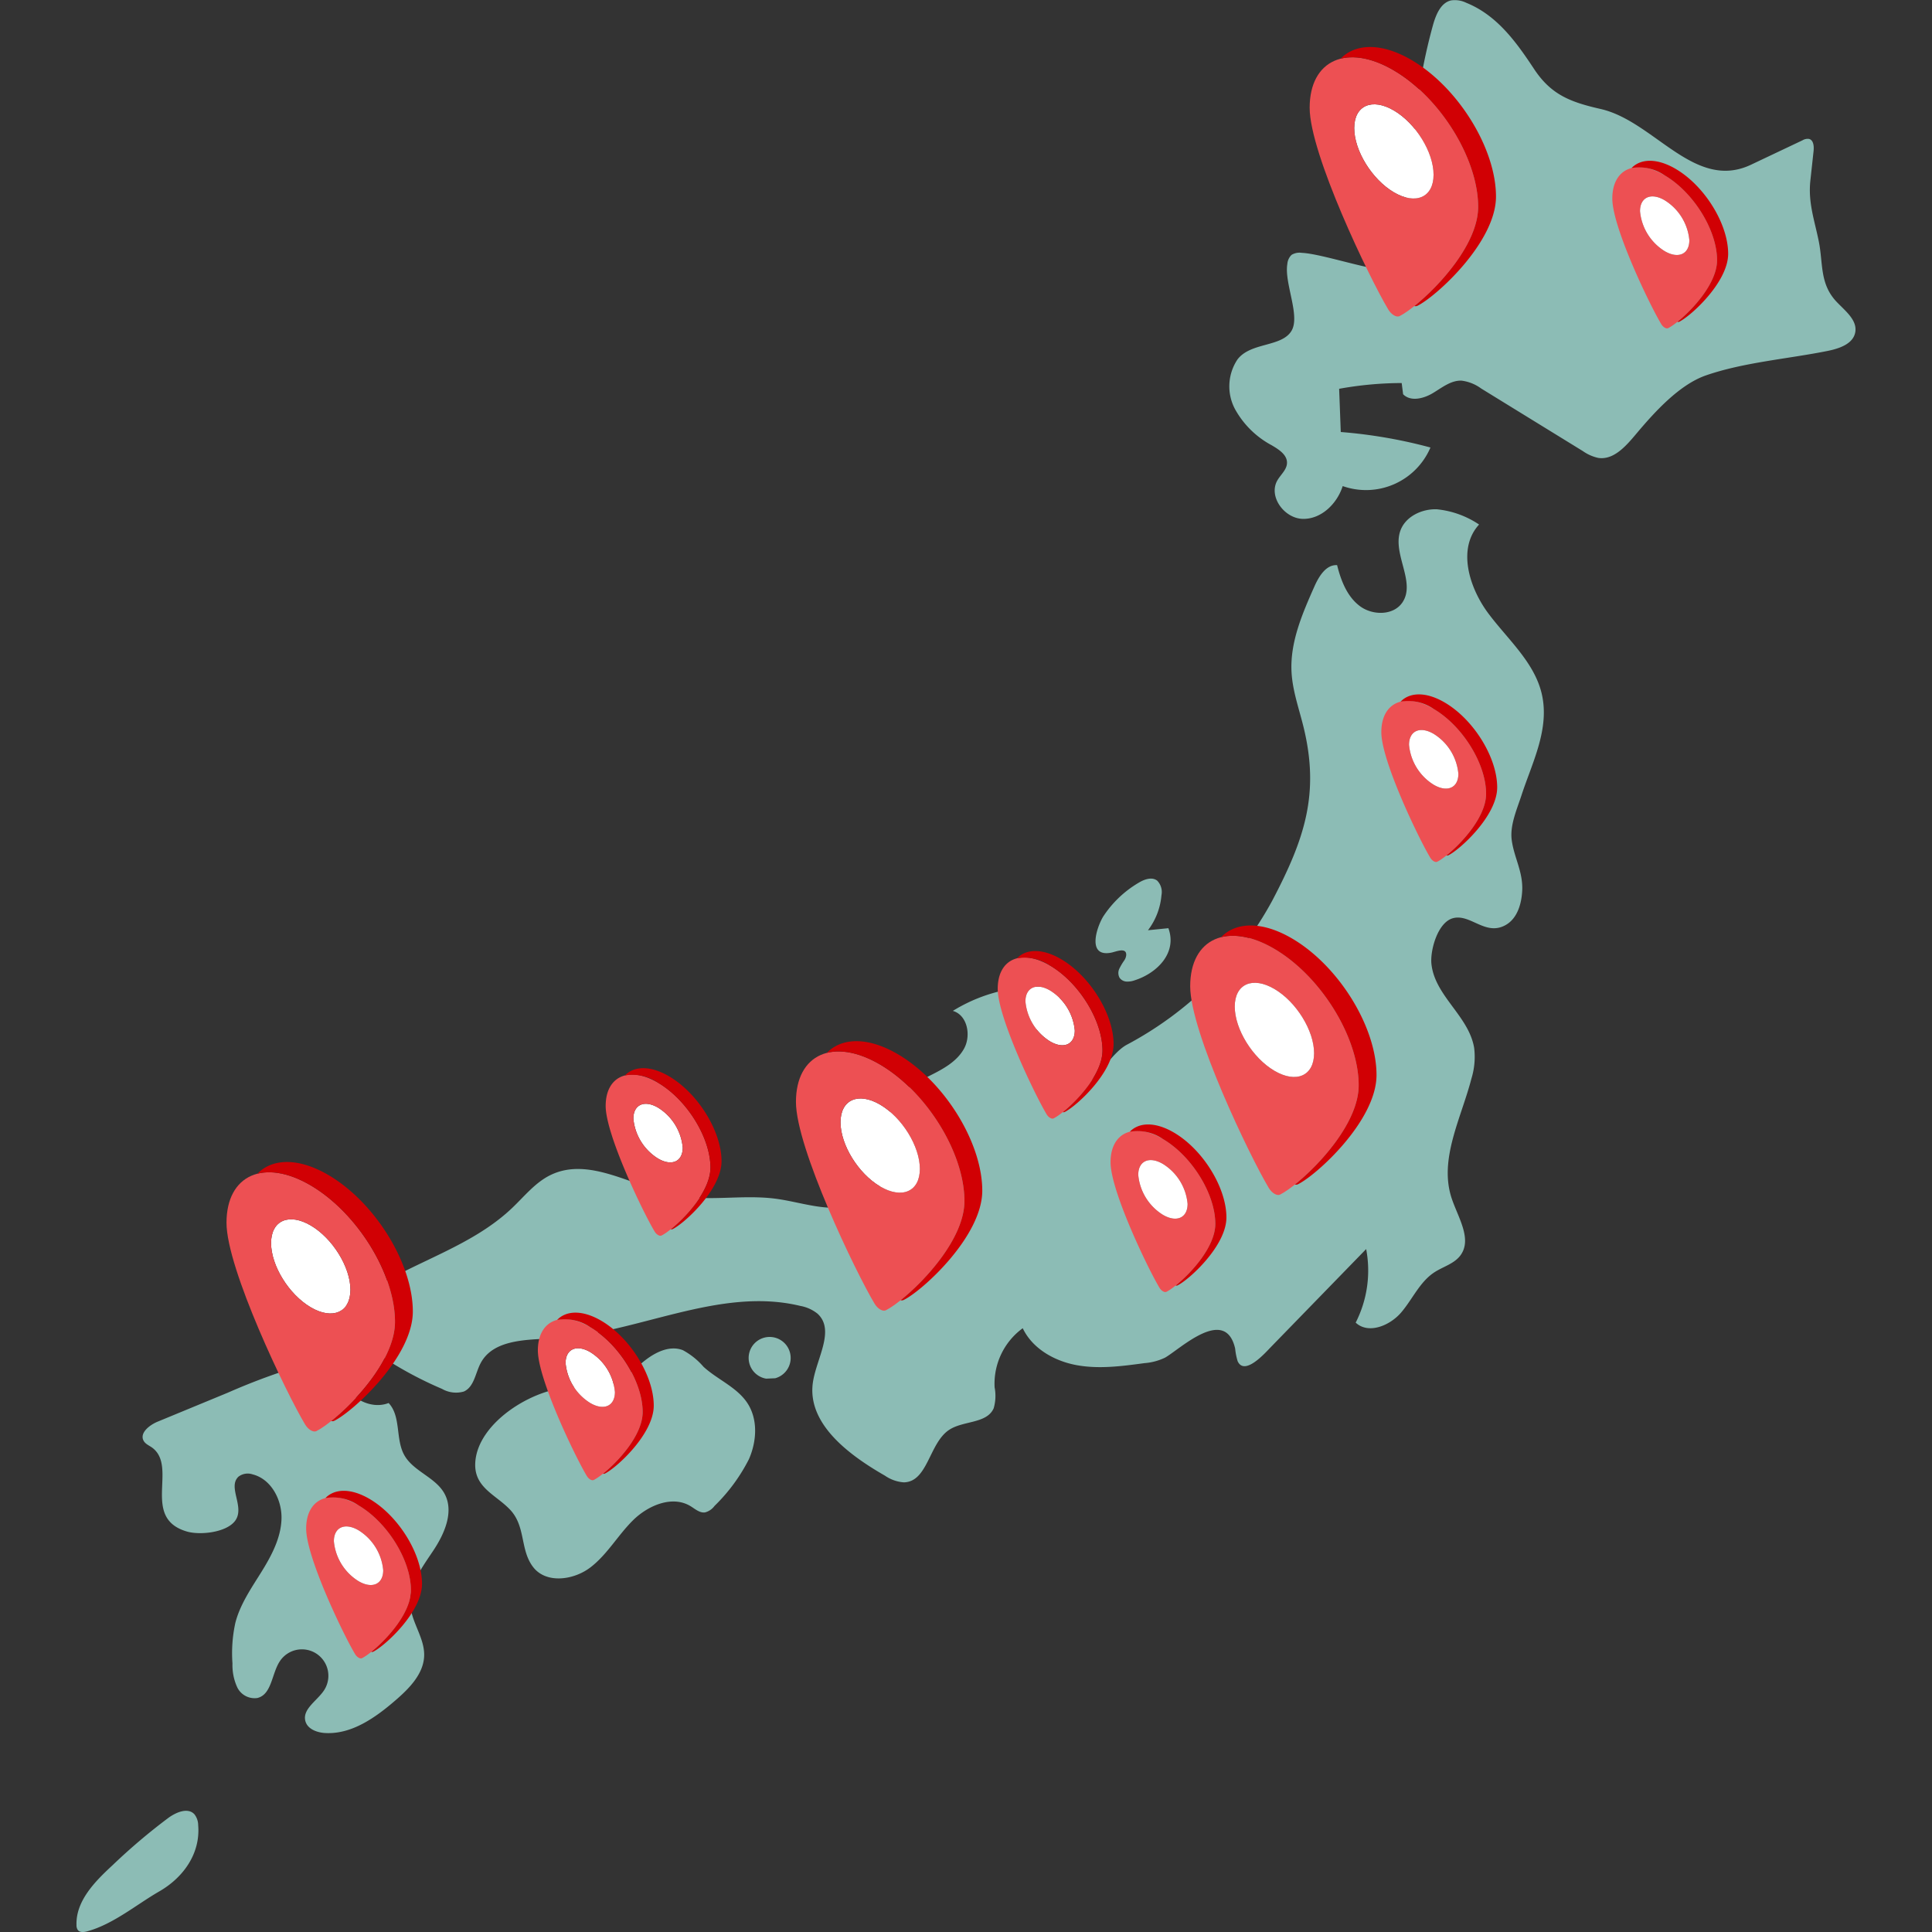 <svg xmlns="http://www.w3.org/2000/svg" xmlns:xlink="http://www.w3.org/1999/xlink" width="284" height="284" viewBox="0 0 284 284">
  <rect x="0" y="0" width="284" height="284" fill="#333333" stroke="none"/>
  <defs>
    <clipPath id="clip-path">
      <rect id="長方形_23027" data-name="長方形 23027" width="284" height="284" transform="translate(-7611 -14954)" fill="#fff"/>
    </clipPath>
  </defs>
  <g id="fig-feature01" transform="translate(7611 14954)" clip-path="url(#clip-path)">
    <g id="グループ_8248" data-name="グループ 8248" transform="translate(-8467.268 -15054.821)">
      <g id="グループ_8248-2" data-name="グループ 8248" transform="translate(867.508 100.821)">
        <path id="パス_7731" data-name="パス 7731" d="M1021.35,153.664a7.117,7.117,0,0,0-.365,7.287,13.291,13.291,0,0,0,5.39,5.319c1.046.615,2.295,1.4,2.257,2.617-.031.989-.927,1.7-1.419,2.557-1.347,2.359,1.02,5.587,3.737,5.65s5.051-2.229,5.87-4.82a10.3,10.3,0,0,0,12.9-5.67,72.509,72.509,0,0,0-13.184-2.278q-.118-3.177-.238-6.354a52.426,52.426,0,0,1,9.193-.846l.21,1.648c1.095,1.121,3,.652,4.348-.153s2.676-1.906,4.243-1.846a6.183,6.183,0,0,1,2.886,1.157l14.939,9.194a6.254,6.254,0,0,0,2.268,1.007c2.255.341,4.057-1.723,5.524-3.468,2.681-3.19,6.353-7.291,10.316-8.664,5.551-1.924,12.08-2.428,17.849-3.588,1.71-.344,3.762-1.015,4.088-2.729.344-1.815-1.5-3.18-2.766-4.526-2.486-2.649-1.938-5.618-2.593-8.862-.621-3.075-1.588-5.689-1.237-8.927l.472-4.343c.075-.694,0-1.618-.675-1.786a1.479,1.479,0,0,0-.96.209l-7.559,3.583c-8.317,3.941-14.215-6.393-22.105-8.19-4.417-1.007-7.273-2.075-9.781-5.869-2.607-3.942-5.434-7.91-9.983-9.746a3.812,3.812,0,0,0-2.227-.345c-1.461.332-2.161,1.967-2.593,3.4a82.063,82.063,0,0,0-2.955,18.637c-.382,5.735-2.39,12.091-4.223,17.563-2.714-.111-9.449-2.38-12.162-2.491a2.26,2.26,0,0,0-1.511.294,2.094,2.094,0,0,0-.622,1.348c-.478,2.8,1.951,7.636.6,9.84C1027.815,151.872,1023.278,151.11,1021.35,153.664Z" transform="translate(-850.686 -100.821)" fill="#8cbcb5"/>
        <path id="パス_7732" data-name="パス 7732" d="M917.414,297.554a4.135,4.135,0,0,0,3.2.389c1.523-.673,1.7-2.711,2.48-4.182,1.812-3.421,6.569-3.434,10.436-3.62,12.381-.6,24.515-7.7,36.562-4.782a5.581,5.581,0,0,1,2.527,1.148c2.591,2.385-.11,6.49-.669,9.966-.986,6.123,5.2,10.761,10.58,13.841a5.549,5.549,0,0,0,2.774.979c3.54-.079,3.694-5.743,6.641-7.708,2.086-1.391,5.551-.889,6.562-3.184a6.575,6.575,0,0,0,.135-3.073,10.1,10.1,0,0,1,4.134-8.692c1.433,3.009,4.667,4.836,7.946,5.432s6.646.147,9.947-.3a8.428,8.428,0,0,0,3.014-.8c2.174-1.216,8.863-7.69,10.318-1.341a9.436,9.436,0,0,0,.366,1.855c1.017,2.225,4.065-1.233,4.859-2.051L1053.259,277a16.856,16.856,0,0,1-1.54,10.813c1.864,1.752,5.023.452,6.687-1.492s2.72-4.479,4.856-5.887c1.294-.854,2.948-1.266,3.863-2.517,1.743-2.379-.345-5.545-1.284-8.341-1.934-5.756,1.381-11.781,2.9-17.662a10.84,10.84,0,0,0,.391-4.5c-.8-4.7-5.781-7.612-6.279-12.33-.209-1.984.923-6.152,3.2-6.729,2.576-.654,4.776,2.711,7.755.988,1.677-.97,2.295-3.1,2.389-5.029.135-2.8-1.206-4.867-1.543-7.456-.282-2.168.776-4.529,1.44-6.567,1.559-4.779,4.176-9.724,2.979-14.893-1.076-4.647-4.977-7.995-7.836-11.813s-4.606-9.579-1.378-13.09a13.53,13.53,0,0,0-6.227-2.242c-2.228-.071-4.64,1.09-5.362,3.2-1.167,3.4,2.33,7.525.313,10.5-1.312,1.938-4.382,1.934-6.254.53s-2.776-3.747-3.341-6.018c-1.63-.094-2.68,1.651-3.342,3.144-1.78,4.012-3.6,8.215-3.355,12.6.149,2.722,1.088,5.328,1.742,7.973,2.442,9.891.163,16.571-4.573,25.591a52.106,52.106,0,0,1-21.4,21.2c-2.707,1.467-5.066,6.8-8.127,6.466s-6.078-2.814-5.978-5.892c.11-3.412,3.639-5.644,4.96-8.792a23.788,23.788,0,0,0-16.413,3.234c2.132.61,2.719,3.606,1.648,5.547s-3.167,3.045-5.151,4.033-4.087,2.071-5.19,3.992c-2.087,3.635.244,8.681-1.978,12.234-1.471,2.351-4.526,3.234-7.3,3.129s-5.453-.995-8.206-1.341c-4.8-.6-9.73.447-14.478-.473-6.294-1.22-12.744-5.794-18.5-2.984-2.24,1.094-3.835,3.134-5.643,4.849-5.837,5.539-13.831,7.707-20.532,11.91-1.137.713-4.261,2.273-4.739,3.583-.714,1.954,1.422,2.914,3.1,4.188A55.94,55.94,0,0,0,917.414,297.554Z" transform="translate(-863.676 -93.39)" fill="#8cbcb5"/>
        <path id="パス_7733" data-name="パス 7733" d="M935.125,285.095a18.036,18.036,0,0,0,3.9.185c2.247-.356,3.925-2.165,5.639-3.661s4.044-2.824,6.164-2a10.768,10.768,0,0,1,3.044,2.451c2.081,1.894,4.927,3,6.46,5.356,1.557,2.395,1.356,5.6.207,8.218a26.056,26.056,0,0,1-5.055,6.87,2.544,2.544,0,0,1-1.406.955c-.778.1-1.442-.505-2.113-.916-2.666-1.63-6.216-.139-8.445,2.052s-3.792,5.039-6.274,6.94-6.528,2.434-8.429-.048c-1.954-2.55-1.048-5.961-3.39-8.433-2.084-2.2-5.264-3.228-5.12-6.811C920.561,290.033,929.579,284.76,935.125,285.095Z" transform="translate(-861.689 -81.146)" fill="#8cbcb5"/>
        <path id="パス_7734" data-name="パス 7734" d="M959.085,283.964a3.087,3.087,0,0,1-1.767-5.128,3.09,3.09,0,1,1,3.092,5.069" transform="translate(-857.699 -81.305)" fill="#8cbcb5"/>
        <path id="パス_7735" data-name="パス 7735" d="M1008.743,217.784c.844-.518,1.984-.937,2.764-.326a2.393,2.393,0,0,1,.625,2.13,9.869,9.869,0,0,1-1.983,5.156l3-.3c1.337,3.665-1.717,6.628-4.955,7.659a3.139,3.139,0,0,1-1.192.188,1.342,1.342,0,0,1-1.03-.56,1.48,1.48,0,0,1-.03-1.342,8.563,8.563,0,0,1,.714-1.2,1.7,1.7,0,0,0,.29-.746c.1-1.257-1.518-.545-2.152-.414-3.609.745-2.263-3.568-1.232-5.29A15.8,15.8,0,0,1,1008.743,217.784Z" transform="translate(-852.638 -88.001)" fill="#8cbcb5"/>
        <path id="パス_7736" data-name="パス 7736" d="M877.784,293.859c-.448-.361-1.05-.563-1.346-1.056-.688-1.147.806-2.343,2.042-2.852l10.3-4.253a96.11,96.11,0,0,1,12.539-4.513,3.476,3.476,0,0,1,2.651.056c.855.517,1.11,1.608,1.494,2.53,1.1,2.647,4.293,4.482,6.966,3.441,1.847,1.964.988,5.28,2.293,7.64,1.332,2.412,4.584,3.253,5.913,5.668,1.439,2.613.039,5.856-1.611,8.342s-3.653,5.1-3.408,8.077c.21,2.555,2.086,4.8,2.038,7.366-.05,2.668-2.138,4.808-4.156,6.556-2.973,2.575-6.489,5.09-10.415,4.86-1.195-.07-2.558-.573-2.883-1.725-.5-1.774,1.7-2.994,2.721-4.531a3.889,3.889,0,0,0-6.474-4.311c-1.223,1.832-1.175,4.9-3.315,5.42A2.831,2.831,0,0,1,890.175,329a7.826,7.826,0,0,1-.7-3.5,20.855,20.855,0,0,1,.426-5.983c.7-2.722,2.347-5.087,3.83-7.476s2.869-4.985,2.952-7.8-1.524-5.857-4.252-6.542a2.241,2.241,0,0,0-2.064.333c-1.677,1.555,1.047,4.532-.548,6.555-1.324,1.679-5.161,2.086-7.092,1.5C876.081,304.1,881.38,296.749,877.784,293.859Z" transform="translate(-866.543 -80.971)" fill="#8cbcb5"/>
        <path id="パス_7737" data-name="パス 7737" d="M869.094,358.3c-.475.13-1.072.2-1.381-.183a1.215,1.215,0,0,1-.2-.734c-.117-3.538,2.7-6.4,5.3-8.8a88.8,88.8,0,0,1,8.243-6.986c1.136-.814,2.834-1.531,3.787-.507a2.637,2.637,0,0,1,.557,1.605c.354,4.207-2.223,7.724-5.712,9.734C876.347,354.349,872.932,357.25,869.094,358.3Z" transform="translate(-867.508 -74.4)" fill="#8cbcb5"/>
      </g>
      <g id="グループ_8251" data-name="グループ 8251" transform="translate(1031.224 236.865)">
        <g id="グループ_8249" data-name="グループ 8249" transform="translate(0 1.513)">
          <path id="パス_7738" data-name="パス 7738" d="M1032.536,241.3c0,3.321-2.61,4.477-5.83,2.585s-5.831-6.121-5.831-9.441,2.61-4.477,5.831-2.583S1032.536,237.979,1032.536,241.3Z" transform="translate(-1014.323 -224.037)" fill="#fff"/>
          <path id="パス_7739" data-name="パス 7739" d="M1039.739,246.707c0,6.707-8.782,14.7-11.555,16.063-.452.222-1.206-.221-1.658-.975-2.773-4.627-11.554-22.895-11.554-29.651,0-7.053,5.544-9.51,12.383-5.489S1039.739,239.654,1039.739,246.707Zm-12.383-14.162c-3.221-1.894-5.831-.736-5.831,2.583s2.61,7.547,5.831,9.441,5.83.736,5.83-2.585S1030.576,234.438,1027.356,232.545Z" transform="translate(-1014.973 -224.723)" fill="#ed5053"/>
        </g>
        <g id="グループ_8250" data-name="グループ 8250" transform="translate(4.543)">
          <path id="パス_7740" data-name="パス 7740" d="M1029.529,225.292c-4.4-2.589-8.268-2.489-10.464-.21,2.136-.547,4.865-.026,7.84,1.724,6.839,4.021,12.383,13,12.383,20.051,0,5.41-5.713,11.654-9.378,14.584a.67.67,0,0,0,.446-.034c2.773-1.367,11.555-9.357,11.555-16.065C1041.912,238.29,1036.367,229.313,1029.529,225.292Z" transform="translate(-1019.065 -223.361)" fill="#d10004"/>
        </g>
      </g>
      <g id="グループ_8254" data-name="グループ 8254" transform="translate(889.564 271.633)">
        <g id="グループ_8252" data-name="グループ 8252" transform="translate(0 1.512)">
          <path id="パス_7741" data-name="パス 7741" d="M904.938,272.617c0,3.321-2.61,4.477-5.83,2.583s-5.831-6.119-5.831-9.44,2.61-4.477,5.831-2.583S904.938,269.3,904.938,272.617Z" transform="translate(-886.724 -255.355)" fill="#fff"/>
          <path id="パス_7742" data-name="パス 7742" d="M912.142,278.024c0,6.708-8.782,14.7-11.555,16.063-.452.223-1.206-.221-1.658-.974-2.773-4.627-11.555-22.895-11.555-29.652,0-7.052,5.544-9.51,12.384-5.488S912.142,270.972,912.142,278.024Zm-12.383-14.161c-3.221-1.894-5.831-.737-5.831,2.583s2.61,7.547,5.831,9.44,5.83.737,5.83-2.583S902.979,265.756,899.759,263.863Z" transform="translate(-887.375 -256.041)" fill="#ed5053"/>
        </g>
        <g id="グループ_8253" data-name="グループ 8253" transform="translate(4.544)">
          <path id="パス_7743" data-name="パス 7743" d="M901.931,256.61c-4.4-2.59-8.267-2.489-10.463-.21,2.135-.547,4.865-.026,7.84,1.724,6.839,4.021,12.383,13,12.383,20.05,0,5.411-5.713,11.655-9.378,14.584a.671.671,0,0,0,.446-.034c2.773-1.366,11.554-9.357,11.554-16.063C914.314,269.608,908.77,260.631,901.931,256.61Z" transform="translate(-891.468 -254.679)" fill="#d10004"/>
        </g>
      </g>
      <g id="グループ_8257" data-name="グループ 8257" transform="translate(973.271 253.872)">
        <g id="グループ_8255" data-name="グループ 8255" transform="translate(0 1.512)">
          <path id="パス_7744" data-name="パス 7744" d="M980.336,256.618c0,3.321-2.61,4.477-5.831,2.585s-5.83-6.121-5.83-9.441,2.61-4.477,5.83-2.583S980.336,253.3,980.336,256.618Z" transform="translate(-962.122 -239.356)" fill="#fff"/>
          <path id="パス_7745" data-name="パス 7745" d="M987.539,262.026c0,6.707-8.781,14.7-11.554,16.063-.452.222-1.206-.221-1.657-.975-2.773-4.627-11.555-22.895-11.555-29.652,0-7.052,5.544-9.509,12.383-5.488S987.539,254.973,987.539,262.026Zm-12.383-14.162c-3.22-1.894-5.83-.737-5.83,2.583s2.61,7.547,5.83,9.441,5.831.736,5.831-2.585S978.377,249.757,975.156,247.864Z" transform="translate(-962.773 -240.042)" fill="#ed5053"/>
        </g>
        <g id="グループ_8256" data-name="グループ 8256" transform="translate(4.544)">
          <path id="パス_7746" data-name="パス 7746" d="M977.328,240.611c-4.4-2.589-8.268-2.489-10.462-.21,2.135-.547,4.864-.026,7.839,1.724,6.839,4.021,12.383,13,12.383,20.051,0,5.41-5.712,11.654-9.378,14.584a.663.663,0,0,0,.446-.036c2.773-1.366,11.555-9.356,11.555-16.063C989.712,253.609,984.167,244.632,977.328,240.611Z" transform="translate(-966.866 -238.68)" fill="#d10004"/>
        </g>
      </g>
      <g id="グループ_8260" data-name="グループ 8260" transform="translate(1048.785 107.731)">
        <g id="グループ_8258" data-name="グループ 8258" transform="translate(0 1.513)">
          <path id="パス_7747" data-name="パス 7747" d="M1048.354,124.984c0,3.32-2.61,4.477-5.83,2.583s-5.831-6.119-5.831-9.44,2.61-4.477,5.831-2.585S1048.354,121.664,1048.354,124.984Z" transform="translate(-1030.141 -107.721)" fill="#fff"/>
          <path id="パス_7748" data-name="パス 7748" d="M1055.557,130.391c0,6.707-8.782,14.7-11.555,16.063-.452.223-1.206-.221-1.657-.975-2.773-4.626-11.554-22.893-11.554-29.651,0-7.052,5.543-9.51,12.383-5.489S1055.557,123.339,1055.557,130.391Zm-12.383-14.162c-3.221-1.893-5.831-.736-5.831,2.585s2.61,7.547,5.831,9.44,5.83.736,5.83-2.583S1046.394,118.123,1043.174,116.229Z" transform="translate(-1030.791 -108.408)" fill="#ed5053"/>
        </g>
        <g id="グループ_8259" data-name="グループ 8259" transform="translate(4.543)">
          <path id="パス_7749" data-name="パス 7749" d="M1045.346,108.976c-4.4-2.589-8.267-2.489-10.462-.209,2.135-.548,4.865-.026,7.84,1.723,6.839,4.022,12.383,13,12.383,20.051,0,5.41-5.713,11.654-9.378,14.584a.671.671,0,0,0,.446-.034c2.773-1.366,11.555-9.357,11.555-16.063C1057.73,121.974,1052.186,113,1045.346,108.976Z" transform="translate(-1034.883 -107.045)" fill="#d10004"/>
        </g>
      </g>
      <g id="グループ_8263" data-name="グループ 8263" transform="translate(1002.93 240.623)">
        <g id="グループ_8261" data-name="グループ 8261" transform="translate(0 0.94)">
          <path id="パス_7750" data-name="パス 7750" d="M1000.41,237.9c0,2.065-1.623,2.784-3.626,1.606a7.713,7.713,0,0,1-3.625-5.87c0-2.065,1.623-2.784,3.625-1.608A7.713,7.713,0,0,1,1000.41,237.9Z" transform="translate(-989.083 -227.166)" fill="#fff"/>
          <path id="パス_7751" data-name="パス 7751" d="M1004.889,241.263c0,4.171-5.46,9.139-7.184,9.988-.281.139-.75-.137-1.031-.606-1.724-2.876-7.185-14.235-7.185-18.437,0-4.386,3.448-5.914,7.7-3.414S1004.889,236.878,1004.889,241.263Zm-7.7-8.806c-2-1.177-3.625-.457-3.625,1.608a7.713,7.713,0,0,0,3.625,5.87c2,1.178,3.626.458,3.626-1.606A7.713,7.713,0,0,0,997.188,232.457Z" transform="translate(-989.488 -227.593)" fill="#ed5053"/>
        </g>
        <g id="グループ_8262" data-name="グループ 8262" transform="translate(2.826)">
          <path id="パス_7752" data-name="パス 7752" d="M998.54,227.946c-2.739-1.61-5.141-1.548-6.507-.13a6.625,6.625,0,0,1,4.875,1.071c4.253,2.5,7.7,8.083,7.7,12.469,0,3.364-3.552,7.247-5.831,9.068a.41.41,0,0,0,.278-.021c1.724-.849,7.185-5.819,7.185-9.988C1006.24,236.03,1002.792,230.447,998.54,227.946Z" transform="translate(-992.033 -226.746)" fill="#d10004"/>
        </g>
      </g>
      <g id="グループ_8266" data-name="グループ 8266" transform="translate(945.3 257.841)">
        <g id="グループ_8264" data-name="グループ 8264" transform="translate(0 0.941)">
          <path id="パス_7753" data-name="パス 7753" d="M948.5,253.41c0,2.065-1.623,2.784-3.625,1.606a7.712,7.712,0,0,1-3.626-5.87c0-2.065,1.623-2.784,3.626-1.608A7.715,7.715,0,0,1,948.5,253.41Z" transform="translate(-937.174 -242.675)" fill="#fff"/>
          <path id="パス_7754" data-name="パス 7754" d="M952.979,256.772c0,4.171-5.461,9.14-7.185,9.988-.281.139-.75-.137-1.03-.606-1.725-2.877-7.185-14.235-7.185-18.437,0-4.386,3.447-5.914,7.7-3.413S952.979,252.387,952.979,256.772Zm-7.7-8.806c-2-1.177-3.626-.457-3.626,1.608a7.712,7.712,0,0,0,3.626,5.87c2,1.178,3.625.458,3.625-1.606A7.715,7.715,0,0,0,945.278,247.966Z" transform="translate(-937.578 -243.102)" fill="#ed5053"/>
        </g>
        <g id="グループ_8265" data-name="グループ 8265" transform="translate(2.825)">
          <path id="パス_7755" data-name="パス 7755" d="M946.629,243.455c-2.738-1.61-5.14-1.548-6.506-.13A6.622,6.622,0,0,1,945,244.4c4.252,2.5,7.7,8.082,7.7,12.468,0,3.365-3.553,7.247-5.832,9.068a.41.41,0,0,0,.278-.021c1.725-.849,7.185-5.819,7.185-9.988C954.329,251.539,950.882,245.956,946.629,243.455Z" transform="translate(-940.123 -242.255)" fill="#d10004"/>
        </g>
      </g>
      <g id="グループ_8269" data-name="グループ 8269" transform="translate(1019.516 266.115)">
        <g id="グループ_8267" data-name="グループ 8267" transform="translate(0 0.94)">
          <path id="パス_7756" data-name="パス 7756" d="M1015.349,260.863c0,2.064-1.623,2.783-3.626,1.606a7.713,7.713,0,0,1-3.625-5.871c0-2.064,1.623-2.783,3.625-1.606A7.714,7.714,0,0,1,1015.349,260.863Z" transform="translate(-1004.024 -250.128)" fill="#fff"/>
          <path id="パス_7757" data-name="パス 7757" d="M1019.828,264.225c0,4.171-5.46,9.139-7.184,9.988-.281.139-.751-.138-1.031-.606-1.724-2.877-7.184-14.236-7.184-18.438,0-4.385,3.447-5.913,7.7-3.413S1019.828,259.84,1019.828,264.225Zm-7.7-8.806c-2-1.177-3.625-.457-3.625,1.606a7.713,7.713,0,0,0,3.625,5.871c2,1.177,3.626.457,3.626-1.606A7.713,7.713,0,0,0,1012.127,255.419Z" transform="translate(-1004.428 -250.555)" fill="#ed5053"/>
        </g>
        <g id="グループ_8268" data-name="グループ 8268" transform="translate(2.826 0)">
          <path id="パス_7758" data-name="パス 7758" d="M1013.479,250.908c-2.739-1.61-5.141-1.548-6.506-.13a6.623,6.623,0,0,1,4.874,1.071c4.253,2.5,7.7,8.083,7.7,12.469,0,3.364-3.552,7.246-5.831,9.068a.417.417,0,0,0,.278-.021c1.724-.849,7.185-5.819,7.185-9.988C1021.179,258.992,1017.731,253.408,1013.479,250.908Z" transform="translate(-1006.973 -249.708)" fill="#d10004"/>
        </g>
      </g>
      <g id="グループ_8272" data-name="グループ 8272" transform="translate(1059.32 202.896)">
        <g id="グループ_8270" data-name="グループ 8270" transform="translate(0 0.94)">
          <path id="パス_7759" data-name="パス 7759" d="M1051.2,203.918c0,2.065-1.623,2.784-3.626,1.608a7.714,7.714,0,0,1-3.625-5.871c0-2.065,1.623-2.784,3.625-1.606A7.712,7.712,0,0,1,1051.2,203.918Z" transform="translate(-1039.877 -193.184)" fill="#fff"/>
          <path id="パス_7760" data-name="パス 7760" d="M1055.682,207.281c0,4.17-5.46,9.139-7.184,9.988-.282.139-.75-.138-1.031-.606-1.724-2.878-7.185-14.236-7.185-18.438,0-4.385,3.448-5.913,7.7-3.413S1055.682,202.9,1055.682,207.281Zm-7.7-8.806c-2-1.178-3.625-.459-3.625,1.606a7.715,7.715,0,0,0,3.625,5.871c2,1.177,3.626.457,3.626-1.608A7.712,7.712,0,0,0,1047.981,198.475Z" transform="translate(-1040.281 -193.611)" fill="#ed5053"/>
        </g>
        <g id="グループ_8271" data-name="グループ 8271" transform="translate(2.826)">
          <path id="パス_7761" data-name="パス 7761" d="M1049.333,193.964c-2.739-1.61-5.141-1.548-6.507-.131a6.627,6.627,0,0,1,4.875,1.072c4.253,2.5,7.7,8.083,7.7,12.469,0,3.364-3.553,7.246-5.831,9.068a.424.424,0,0,0,.278-.021c1.724-.849,7.184-5.819,7.184-9.99C1057.032,202.046,1053.585,196.464,1049.333,193.964Z" transform="translate(-1042.826 -192.764)" fill="#d10004"/>
        </g>
      </g>
      <g id="グループ_8275" data-name="グループ 8275" transform="translate(1093.273 124.457)">
        <g id="グループ_8273" data-name="グループ 8273" transform="translate(0 0.94)">
          <path id="パス_7762" data-name="パス 7762" d="M1081.784,133.265c0,2.065-1.623,2.784-3.626,1.608a7.715,7.715,0,0,1-3.625-5.871c0-2.065,1.623-2.784,3.625-1.606A7.709,7.709,0,0,1,1081.784,133.265Z" transform="translate(-1070.459 -122.531)" fill="#fff"/>
          <path id="パス_7763" data-name="パス 7763" d="M1086.263,136.628c0,4.17-5.46,9.139-7.184,9.988-.281.138-.75-.138-1.031-.606-1.724-2.878-7.184-14.236-7.184-18.438,0-4.385,3.447-5.913,7.7-3.413S1086.263,132.242,1086.263,136.628Zm-7.7-8.806c-2-1.178-3.625-.459-3.625,1.606a7.715,7.715,0,0,0,3.625,5.871c2,1.177,3.626.457,3.626-1.608A7.709,7.709,0,0,0,1078.562,127.822Z" transform="translate(-1070.863 -122.958)" fill="#ed5053"/>
        </g>
        <g id="グループ_8274" data-name="グループ 8274" transform="translate(2.824)">
          <path id="パス_7764" data-name="パス 7764" d="M1079.914,123.311c-2.739-1.61-5.141-1.548-6.507-.131a6.627,6.627,0,0,1,4.875,1.072c4.253,2.5,7.7,8.082,7.7,12.469,0,3.364-3.552,7.246-5.831,9.068a.424.424,0,0,0,.278-.021c1.724-.849,7.185-5.819,7.185-9.99C1087.614,131.393,1084.166,125.811,1079.914,123.311Z" transform="translate(-1073.407 -122.111)" fill="#d10004"/>
        </g>
      </g>
      <g id="グループ_8278" data-name="グループ 8278" transform="translate(901.273 319.968)">
        <g id="グループ_8276" data-name="グループ 8276" transform="translate(0 0.94)">
          <path id="パス_7765" data-name="パス 7765" d="M908.842,309.371c0,2.065-1.623,2.784-3.625,1.606a7.712,7.712,0,0,1-3.626-5.871c0-2.064,1.623-2.783,3.626-1.606A7.715,7.715,0,0,1,908.842,309.371Z" transform="translate(-897.517 -298.636)" fill="#fff"/>
          <path id="パス_7766" data-name="パス 7766" d="M913.322,312.733c0,4.171-5.461,9.139-7.185,9.988-.281.139-.75-.137-1.031-.606-1.724-2.877-7.184-14.236-7.184-18.438,0-4.385,3.447-5.913,7.7-3.413S913.322,308.348,913.322,312.733Zm-7.7-8.806c-2-1.177-3.626-.457-3.626,1.606a7.712,7.712,0,0,0,3.626,5.871c2,1.178,3.625.459,3.625-1.606A7.715,7.715,0,0,0,905.621,303.927Z" transform="translate(-897.921 -299.063)" fill="#ed5053"/>
        </g>
        <g id="グループ_8277" data-name="グループ 8277" transform="translate(2.825 0)">
          <path id="パス_7767" data-name="パス 7767" d="M906.972,299.416c-2.738-1.61-5.141-1.548-6.506-.13a6.626,6.626,0,0,1,4.875,1.071c4.252,2.5,7.7,8.083,7.7,12.469,0,3.364-3.553,7.246-5.832,9.068a.41.41,0,0,0,.278-.021c1.724-.849,7.185-5.819,7.185-9.988C914.672,307.5,911.224,301.917,906.972,299.416Z" transform="translate(-900.466 -298.216)" fill="#d10004"/>
        </g>
      </g>
      <g id="グループ_8281" data-name="グループ 8281" transform="translate(935.337 293.777)">
        <g id="グループ_8279" data-name="グループ 8279" transform="translate(0 0.94)">
          <path id="パス_7768" data-name="パス 7768" d="M939.525,285.778c0,2.065-1.623,2.784-3.625,1.608a7.714,7.714,0,0,1-3.626-5.871c0-2.065,1.623-2.784,3.626-1.606A7.713,7.713,0,0,1,939.525,285.778Z" transform="translate(-928.2 -275.044)" fill="#fff"/>
          <path id="パス_7769" data-name="パス 7769" d="M944,289.141c0,4.17-5.461,9.139-7.185,9.988-.281.139-.75-.138-1.03-.606-1.725-2.878-7.185-14.236-7.185-18.438,0-4.385,3.447-5.913,7.7-3.413S944,284.756,944,289.141Zm-7.7-8.806c-2-1.178-3.626-.459-3.626,1.606a7.714,7.714,0,0,0,3.626,5.871c2,1.177,3.625.457,3.625-1.608A7.713,7.713,0,0,0,936.3,280.335Z" transform="translate(-928.604 -275.471)" fill="#ed5053"/>
        </g>
        <g id="グループ_8280" data-name="グループ 8280" transform="translate(2.825)">
          <path id="パス_7770" data-name="パス 7770" d="M937.655,275.824c-2.738-1.61-5.14-1.548-6.506-.13a6.621,6.621,0,0,1,4.875,1.071c4.252,2.5,7.7,8.083,7.7,12.469,0,3.364-3.553,7.246-5.832,9.068a.424.424,0,0,0,.278-.021c1.725-.849,7.185-5.819,7.185-9.99C945.355,283.906,941.908,278.324,937.655,275.824Z" transform="translate(-931.149 -274.624)" fill="#d10004"/>
        </g>
      </g>
    </g>
  </g>
</svg>
